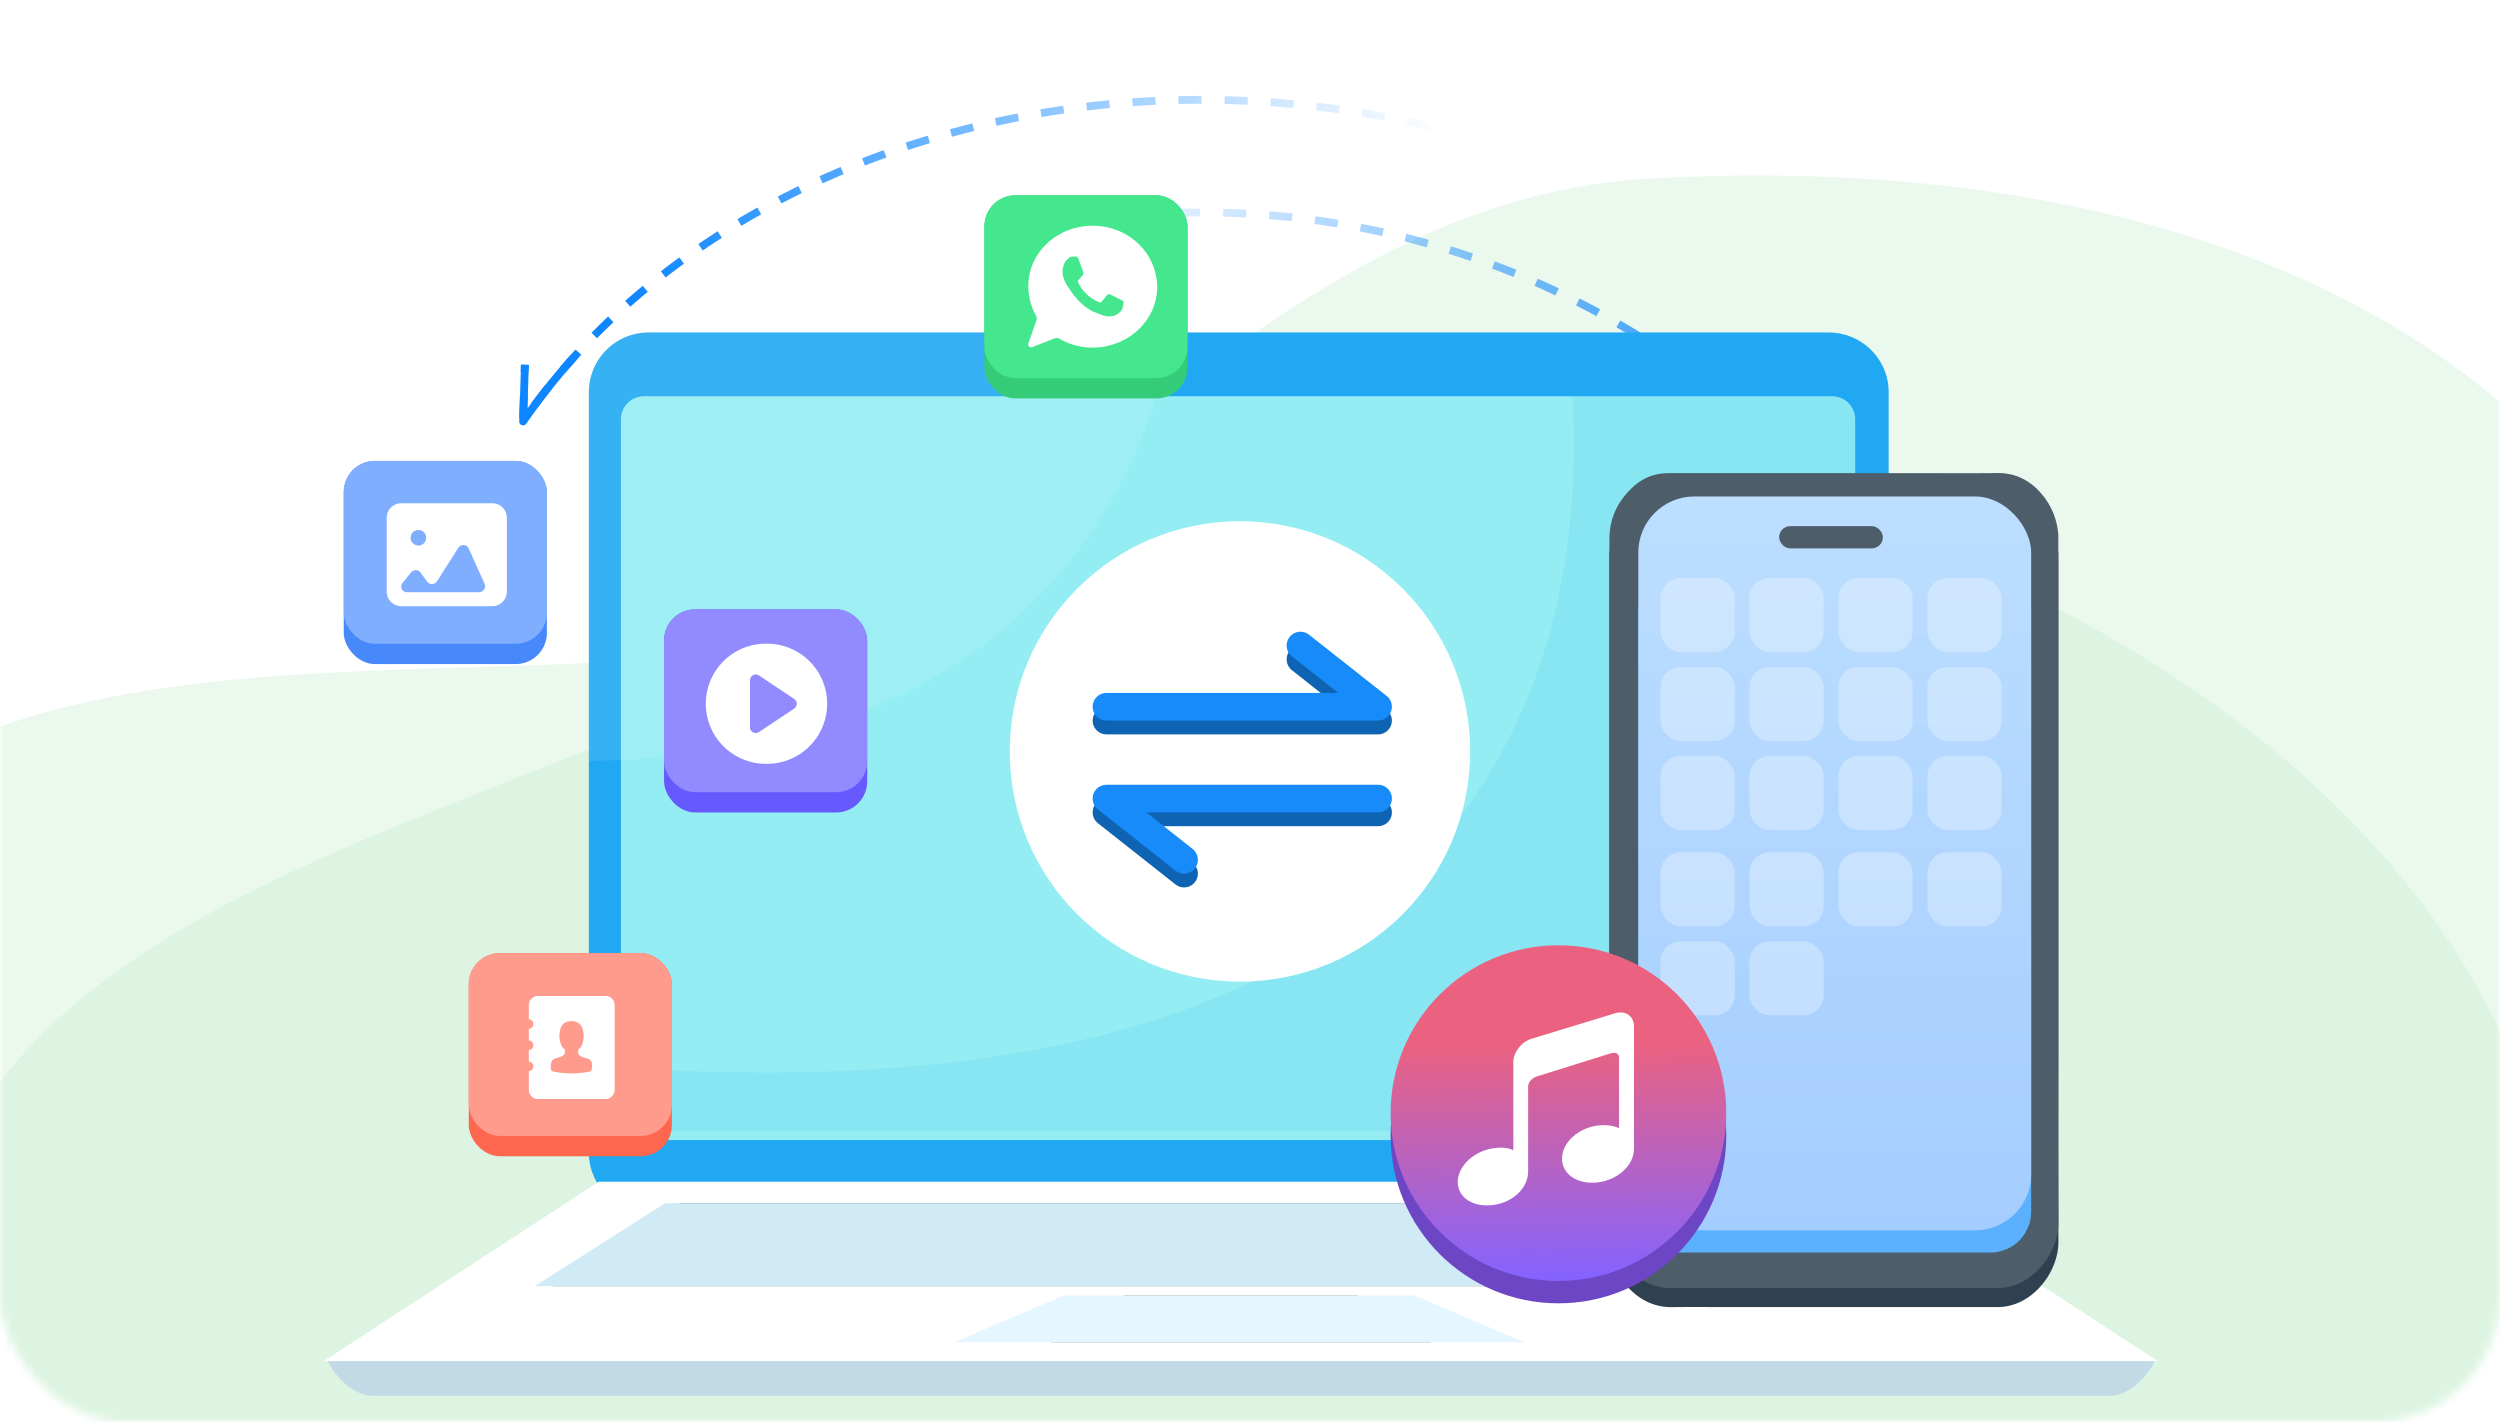 <svg xmlns="http://www.w3.org/2000/svg" width="320" height="182" fill="none"><mask id="a" width="320" height="182" x="0" y="0" maskUnits="userSpaceOnUse" style="mask-type:alpha"><rect width="320" height="182" fill="#FFEBE8" rx="16"/></mask><g mask="url(#a)"><path fill="#CBEED2" fill-rule="evenodd" d="M96.33 340.682c-35.526-19.365-63.96-45.901-84.118-81.008-25.496-44.403-68.504-96.513-43.511-141.264 25.078-44.907 93.254-26.57 143.427-37.647 38.291-8.454 73.999-29.697 111.604-18.659 42.98 12.617 86.879 38.364 100.756 80.994 13.614 41.818-16.544 82.064-34.61 122.196-18.247 40.532-27.674 91.972-69.06 108.092-41.593 16.201-85.329-11.358-124.488-32.704" clip-rule="evenodd" opacity=".4"/><path fill="#CBEED2" fill-rule="evenodd" d="M185.088 328.138c-39.981-6.212-75.713-21.571-106.555-47.794-39.008-33.166-97.103-67.664-88.715-118.23 8.417-50.742 78.778-56.538 122.25-83.927 33.177-20.904 59.599-52.97 98.721-55.297 44.714-2.66 94.733 6.727 122.208 42.153 26.952 34.752 12.179 82.825 8.747 126.702-3.466 44.314 5.055 95.912-28.442 125.076-33.666 29.311-84.143 18.164-128.214 11.317" clip-rule="evenodd" opacity=".4"/><path stroke="url(#b)" stroke-dasharray="2.95 2.95" stroke-linejoin="round" d="M46.75 134.444c0-59.232 47.918-107.25 107.029-107.25 41.388 0 77.289 23.54 95.096 57.989v-9.571"/><path stroke="url(#c)" stroke-linejoin="round" d="M248.875 75.611v9.571a107 107 0 0 0-6.844-11.434"/><path stroke="url(#d)" stroke-dasharray="2.95 2.95" stroke-linejoin="round" d="M256.002 97.319c1.425-44.89-42.522-82.713-98.157-84.48-38.955-1.236-73.312 15.532-90.902 41.106l.23-7.253"/><path fill="url(#e)" d="m66.96 53.946.412.284a.5.5 0 0 1-.912-.3zm6.079-8.5a.5.5 0 0 1 .743.668l-.372-.334zm-6.079 8.5-.5-.016.23-7.253.5.016.5.016-.23 7.253zm6.45-8.166.372.334a79 79 0 0 0-6.41 8.116l-.412-.284-.412-.283a80 80 0 0 1 6.49-8.218z"/><path fill="#20A8F2" d="M241.75 50.212V147.5a7.65 7.65 0 0 1-7.654 7.654H83.026a7.65 7.65 0 0 1-7.655-7.654v-97.29a7.65 7.65 0 0 1 7.654-7.653h151.003c4.298 0 7.722 3.424 7.722 7.654"/><g filter="url(#f)"><path fill="#94EDF2" d="M234.52 49.542H82.427a2.946 2.946 0 0 0-2.947 2.946v89.315a2.946 2.946 0 0 0 2.947 2.947H234.52a2.946 2.946 0 0 0 2.946-2.947V52.488a2.946 2.946 0 0 0-2.946-2.946"/></g><path fill="#20A8F2" d="M237.466 49.542v95.208H79.481v-8.124c112.463 7.587 124.011-52.909 121.729-87.084z" opacity=".1"/><path fill="#fff" d="M150.101 42.558c-4.096 20.747-19.405 53.848-74.73 54.855V50.212a7.65 7.65 0 0 1 7.654-7.654z" opacity=".1"/><path fill="#fff" d="M276.175 174.224H41.445l35.183-22.962h164.364z"/><path fill="#3E464D" d="m70.79 164.621 16.247-10.608h145.028l16.248 10.608z"/><path fill="#D0EAF6" d="M250.567 164.621H68.477l16.65-10.608h148.788z"/><path fill="#626B73" d="M183.111 171.809H134.5l9.333-5.976h29.945z"/><path fill="#E4F6FF" d="M195.117 171.808h-72.984l14.033-5.976h44.918z"/><path fill="#C1DAE6" d="M275.846 174.221s-1.947 3.961-5.372 4.431H47.294c-3.425-.47-5.372-4.431-5.372-4.431z"/><path fill="#2F4150" fill-rule="evenodd" d="M206.001 121.296c0-16.608-.004-33.216.003-49.824.002-2.66 1.045-4.879 2.988-6.672.991-.915 2.157-1.514 3.503-1.719a7 7 0 0 1 1.059-.076q16.007-.004 32.013-.003c3.36 0 6.721.027 10.081-.01 2.186-.023 3.966.805 5.421 2.383 1.39 1.509 2.183 3.297 2.38 5.342.026.266.017.536.017.805v61.419c0 12.732-.016 13.259.012 25.991.007 3.15-2.102 6.443-4.993 7.761a6.8 6.8 0 0 1-2.871.615q-17.199-.003-34.398-.002c-2.394 0-4.788-.023-7.182.007-1.888.024-3.513-.617-4.92-1.832-1.596-1.379-2.631-3.1-3-5.19a8.3 8.3 0 0 1-.109-1.441c-.006-7.955-.005-3.704-.005-11.66z" clip-rule="evenodd"/><path fill="#4D5D6A" fill-rule="evenodd" d="M206.001 118.855c0-16.608-.004-33.216.003-49.824.002-2.66 1.045-4.879 2.988-6.672.991-.915 2.157-1.514 3.503-1.719a7 7 0 0 1 1.059-.076q16.007-.004 32.013-.003c3.36 0 6.721.027 10.081-.01 2.186-.023 3.966.805 5.421 2.383 1.39 1.509 2.183 3.297 2.38 5.342.026.267.017.537.017.805V130.5c0 12.732-.016 13.259.012 25.991.007 3.15-2.102 6.443-4.993 7.761a6.8 6.8 0 0 1-2.871.615q-17.199-.003-34.398-.002c-2.394 0-4.788-.023-7.182.007-1.888.025-3.513-.617-4.92-1.832-1.596-1.379-2.631-3.1-3-5.19a8.3 8.3 0 0 1-.109-1.441c-.006-7.955-.005-3.704-.005-11.66z" clip-rule="evenodd"/><path fill="#5CB1FF" fill-rule="evenodd" d="m209.708 118.682.001-36.134c0-1.493-.021-2.987.016-4.478.057-2.335 1.793-4.405 4.051-4.89a6 6 0 0 1 1.233-.133q2.472 0 4.943-.002c.244 0 .466.042.635.236a.75.75 0 0 1 .175.504c.007.355.014.71.09 1.058.287 1.314 1.405 2.254 2.742 2.265 2.03.016 4.06.005 6.091.006h16.072c.276 0 .551.002.825-.056a2.89 2.89 0 0 0 2.293-2.703c.01-.203.008-.408.023-.611.031-.433.292-.693.724-.694 1.764-.004 3.529-.032 5.293.01 2.328.054 4.233 1.574 4.888 3.831.123.423.184.862.183 1.302q-.003 5.382 0 10.762c0 29.555.002 36.191.004 65.748 0 .744-.038 1.479-.316 2.181q-1.123 2.833-4.094 3.377c-.347.065-.698.065-1.049.065h-38.362c-.468 0-.936.006-1.404-.01-2.505-.081-4.559-1.891-4.987-4.389a6.5 6.5 0 0 1-.069-1.092V134.92z" clip-rule="evenodd"/><rect width="50.286" height="93.931" x="209.703" y="63.549" fill="url(#g)" rx="7.17"/><rect width="13.283" height="2.846" x="227.727" y="67.345" fill="#4D5D6A" rx="1.423"/><rect width="9.488" height="9.488" x="212.551" y="73.986" fill="#fff" fill-opacity=".3" rx="2.578"/><rect width="9.488" height="9.488" x="223.938" y="73.986" fill="#fff" fill-opacity=".3" rx="2.578"/><rect width="9.488" height="9.488" x="235.324" y="73.986" fill="#fff" fill-opacity=".3" rx="2.578"/><rect width="9.488" height="9.488" x="246.711" y="73.986" fill="#fff" fill-opacity=".3" rx="2.578"/><rect width="9.488" height="9.488" x="212.551" y="85.372" fill="#fff" fill-opacity=".3" rx="2.578"/><rect width="9.488" height="9.488" x="223.938" y="85.372" fill="#fff" fill-opacity=".3" rx="2.578"/><rect width="9.488" height="9.488" x="235.324" y="85.372" fill="#fff" fill-opacity=".3" rx="2.578"/><rect width="9.488" height="9.488" x="246.711" y="85.372" fill="#fff" fill-opacity=".3" rx="2.578"/><rect width="9.488" height="9.488" x="212.551" y="96.757" fill="#fff" fill-opacity=".3" rx="2.578"/><rect width="9.488" height="9.488" x="223.938" y="96.757" fill="#fff" fill-opacity=".3" rx="2.578"/><rect width="9.488" height="9.488" x="235.324" y="96.757" fill="#fff" fill-opacity=".3" rx="2.578"/><rect width="9.488" height="9.488" x="246.711" y="96.757" fill="#fff" fill-opacity=".3" rx="2.578"/><rect width="9.488" height="9.488" x="212.551" y="109.091" fill="#fff" fill-opacity=".3" rx="2.578"/><rect width="9.488" height="9.488" x="223.938" y="109.091" fill="#fff" fill-opacity=".3" rx="2.578"/><rect width="9.488" height="9.488" x="235.324" y="109.091" fill="#fff" fill-opacity=".3" rx="2.578"/><rect width="9.488" height="9.488" x="246.711" y="109.091" fill="#fff" fill-opacity=".3" rx="2.578"/><rect width="9.488" height="9.488" x="212.551" y="120.477" fill="#fff" fill-opacity=".3" rx="2.578"/><rect width="9.488" height="9.488" x="223.938" y="120.477" fill="#fff" fill-opacity=".3" rx="2.578"/><circle cx="199.482" cy="145.344" r="21.482" fill="#6D46C6"/><circle cx="199.482" cy="142.48" r="21.482" fill="url(#h)"/><path fill="#fff" d="m206.786 129.682-10.732 3.276c-1.305.376-2.347 1.726-2.347 3.015v11.268s-.778-.525-2.511-.275c-2.548.363-4.606 2.301-4.606 4.34s2.058 3.289 4.606 2.926c2.549-.362 4.406-2.238 4.406-4.277v-10.881c0-.9 1.092-1.288 1.092-1.288l9.49-2.964s1.054-.35 1.054.613v8.98s-.966-.551-2.699-.351c-2.548.313-4.606 2.214-4.606 4.253 0 2.038 2.058 3.327 4.606 3.026 2.549-.312 4.607-2.213 4.607-4.252v-15.746c-.012-1.276-1.067-2.026-2.36-1.663"/><rect width="26" height="26" x="60" y="121.998" fill="#FD664F" rx="3.983"/><rect width="26" height="23.4" x="60" y="121.998" fill="#FF9B8C" rx="3.983"/><path fill="#fff" d="M77.541 127.49h-8.716c-.307 0-.599.136-.793.358-.227.204-.34.494-.34.834v1.788c.194 0 .372.103.502.307a.65.65 0 0 1 0 .596.54.54 0 0 1-.503.306v1.499c.195 0 .373.102.503.306a.65.65 0 0 1 0 .597.54.54 0 0 1-.503.306v1.499c.195 0 .373.102.503.306a.65.65 0 0 1 0 .596.54.54 0 0 1-.503.307v2.384c0 .664.503 1.192 1.134 1.192h8.716c.308 0 .6-.136.794-.358.227-.238.34-.528.34-.834v-10.797c0-.664-.502-1.192-1.134-1.192m-1.782 9.281c-.032.17-.065.29-.113.324-.033.034-.097.051-.195.068a1.7 1.7 0 0 1-.356.068c-.162.034-.324.051-.47.068l-.518.051c-.097 0-.195.017-.292.017-.065.017-.13.017-.21.017h-.94c-.065-.017-.13-.017-.21-.017-.098 0-.195-.017-.292-.017l-.519-.051c-.162-.034-.324-.051-.47-.068-.13-.034-.259-.051-.356-.068a1 1 0 0 1-.194-.068c-.049-.034-.097-.137-.114-.324-.032-.17-.016-.409.049-.732a.9.9 0 0 1 .113-.273.7.7 0 0 1 .195-.187c.08-.051.178-.085.259-.119.097-.017.194-.051.291-.085.098-.017.195-.051.292-.085s.178-.069.26-.12q.12-.076.194-.153c.016 0 .032-.017.032-.034.016 0 .033-.017.033-.034.016-.017.016-.034.032-.051.016-.034.032-.051.032-.085v-.017c.016-.034.016-.068.016-.102v-.205a.34.34 0 0 0-.097-.238l-.113-.119c-.016-.017-.049-.051-.081-.069a.26.26 0 0 1-.097-.136.8.8 0 0 1-.081-.17c-.016-.051-.033-.085-.049-.136-.016-.034-.032-.051-.032-.085a2 2 0 0 1-.097-.375c-.017-.136-.05-.273-.05-.443a3.1 3.1 0 0 1 .114-.953v-.035c.033-.153.098-.289.178-.408 0-.017.017-.034.017-.034.016 0 .032-.017.032-.034.016-.017.016-.034.032-.051a.8.8 0 0 1 .211-.205.84.84 0 0 1 .308-.187c.097-.034.194-.068.308-.085s.21-.017.307-.017h.065c.097 0 .195 0 .308.017.114.017.21.051.324.102s.21.102.308.187a.8.8 0 0 1 .21.205c.017.017.017.034.033.051.016 0 .032.017.032.034s.017.034.017.034c.08.136.145.255.178.409v.034c.08.306.113.63.113.953-.016.171-.016.307-.049.443a3 3 0 0 1-.097.375c-.016.034-.016.068-.032.085-.016.051-.032.102-.049.136-.032.051-.048.119-.08.17a1 1 0 0 1-.098.137c-.016.034-.049.051-.08.068l-.114.119a.34.34 0 0 0-.097.238v.205c0 .034 0 .085.016.119s.016.051.032.085a1 1 0 0 0 .097.136c.049.034.114.102.195.153.08.034.162.086.259.12.097.017.194.051.291.085.098.017.195.051.292.085.097.017.178.068.26.119a.7.7 0 0 1 .194.187.47.47 0 0 1 .113.273.4.4 0 0 1 .016.119c.017.239.033.443-.016.579"/><rect width="26" height="26" x="44" y="59" fill="#4789FB" rx="3.983"/><rect width="26" height="23.4" x="44" y="59" fill="#80AEFF" rx="3.983"/><path fill="#fff" d="M63.01 64.414c1.032 0 1.868.836 1.868 1.867v9.446a1.867 1.867 0 0 1-1.867 1.867H51.367a1.87 1.87 0 0 1-1.867-1.867v-9.446c0-1.031.836-1.867 1.867-1.867zm-3.02 5.776c-.243-.538-1.01-.57-1.339-.054l-2.7 4.246c-.293.46-.954.498-1.264.075l-.868-1.184c-.289-.394-.893-.394-1.212.002l-1.073 1.332a.725.725 0 0 0 .558 1.197h9.216c.56 0 .95-.576.726-1.072zm-6.434-2.353a.996.996 0 1 0 0 1.992.996.996 0 0 0 0-1.992"/><rect width="26" height="26" x="126" y="24.998" fill="#34CC78" rx="3.983"/><rect width="26" height="23.4" x="126" y="24.998" fill="#45E78E" rx="3.983"/><path fill="#fff" d="M139.872 28.898c-4.588 0-8.247 3.449-8.247 7.734 0 1.359.36 2.613.979 3.763a.65.65 0 0 1 .052.627l-1.031 2.953c-.103.261.154.523.464.47l2.938-1.15a.74.74 0 0 1 .567.053 8.46 8.46 0 0 0 4.278 1.15c4.587-.053 8.247-3.502 8.247-7.787-.051-4.364-3.711-7.813-8.247-7.813m3.763 10.687c-.206.47-.98.888-1.34.888s-.361.262-2.32-.575c-1.959-.888-3.144-3.03-3.247-3.135-.103-.157-.774-1.098-.722-2.09.052-.994.567-1.464.773-1.62.206-.21.413-.21.516-.21h.36c.104 0 .31 0 .413.366.154.418.515 1.411.567 1.516s.051.209 0 .365a.67.67 0 0 1-.206.314c-.103.104-.207.261-.31.366s-.206.209-.103.418.464.888 1.031 1.411c.722.732 1.34.94 1.547 1.045s.309.105.412-.052c.103-.105.515-.575.67-.784s.258-.157.464-.105c.155.053 1.134.575 1.34.68.206.104.309.157.361.261-.052.105-.052.523-.206.94"/><rect width="26" height="26" x="85" y="77.998" fill="#665AFF" rx="3.983"/><rect width="26" height="23.4" x="85" y="77.998" fill="#928AFF" rx="3.983"/><path fill="#fff" d="M98.186 82.391a7.688 7.688 0 1 1 0 15.377 7.69 7.69 0 1 1 0-15.377m-1.03 4.07a.747.747 0 0 0-1.162.62v5.997c0 .596.665.952 1.161.62l4.497-2.997a.747.747 0 0 0 0-1.242z"/><circle cx="158.714" cy="96.183" r="29.464" fill="#fff"/><path stroke="#0E63B3" stroke-linecap="round" stroke-linejoin="round" stroke-width="3.536" d="M141.625 92.232h34.768l-9.934-7.835M176.395 103.985h-34.768l9.933 7.835"/><path stroke="#168BF9" stroke-linecap="round" stroke-linejoin="round" stroke-width="3.536" d="M141.625 90.464h34.768l-9.934-7.835M176.395 102.217h-34.768l9.933 7.835"/></g><defs><linearGradient id="b" x1="237.973" x2="134.848" y1="61.373" y2="27.194" gradientUnits="userSpaceOnUse"><stop stop-color="#0E86FF"/><stop offset="1" stop-color="#0E86FF" stop-opacity="0"/></linearGradient><linearGradient id="c" x1="237.973" x2="144.277" y1="61.373" y2="27.194" gradientUnits="userSpaceOnUse"><stop stop-color="#0E86FF"/><stop offset="1" stop-color="#0E86FF" stop-opacity="0"/></linearGradient><linearGradient id="d" x1="79.646" x2="185.584" y1="34.53" y2="27.438" gradientUnits="userSpaceOnUse"><stop stop-color="#0E86FF"/><stop offset="1" stop-color="#0E86FF" stop-opacity="0"/></linearGradient><linearGradient id="e" x1="79.663" x2="168.007" y1="34.531" y2="24.585" gradientUnits="userSpaceOnUse"><stop stop-color="#0E86FF"/><stop offset="1" stop-color="#0E86FF" stop-opacity="0"/></linearGradient><linearGradient id="g" x1="234.846" x2="234.846" y1="63.549" y2="157.48" gradientUnits="userSpaceOnUse"><stop stop-color="#BCDEFF"/><stop offset="1" stop-color="#A4CDFF"/></linearGradient><linearGradient id="h" x1="221.216" x2="221.72" y1="121.139" y2="176.18" gradientUnits="userSpaceOnUse"><stop offset=".22" stop-color="#EB6280"/><stop offset=".766" stop-color="#8563FF"/></linearGradient><filter id="f" width="163.877" height="101.101" x="76.534" y="47.774" color-interpolation-filters="sRGB" filterUnits="userSpaceOnUse"><feFlood flood-opacity="0" result="BackgroundImageFix"/><feColorMatrix in="SourceAlpha" result="hardAlpha" values="0 0 0 0 0 0 0 0 0 0 0 0 0 0 0 0 0 0 127 0"/><feOffset dy="1.179"/><feGaussianBlur stdDeviation="1.473"/><feComposite in2="hardAlpha" operator="out"/><feColorMatrix values="0 0 0 0 0.149 0 0 0 0 0.345 0 0 0 0 0.659 0 0 0 0.4 0"/><feBlend in2="BackgroundImageFix" result="effect1_dropShadow_2742_1223"/><feBlend in="SourceGraphic" in2="effect1_dropShadow_2742_1223" result="shape"/></filter></defs></svg>